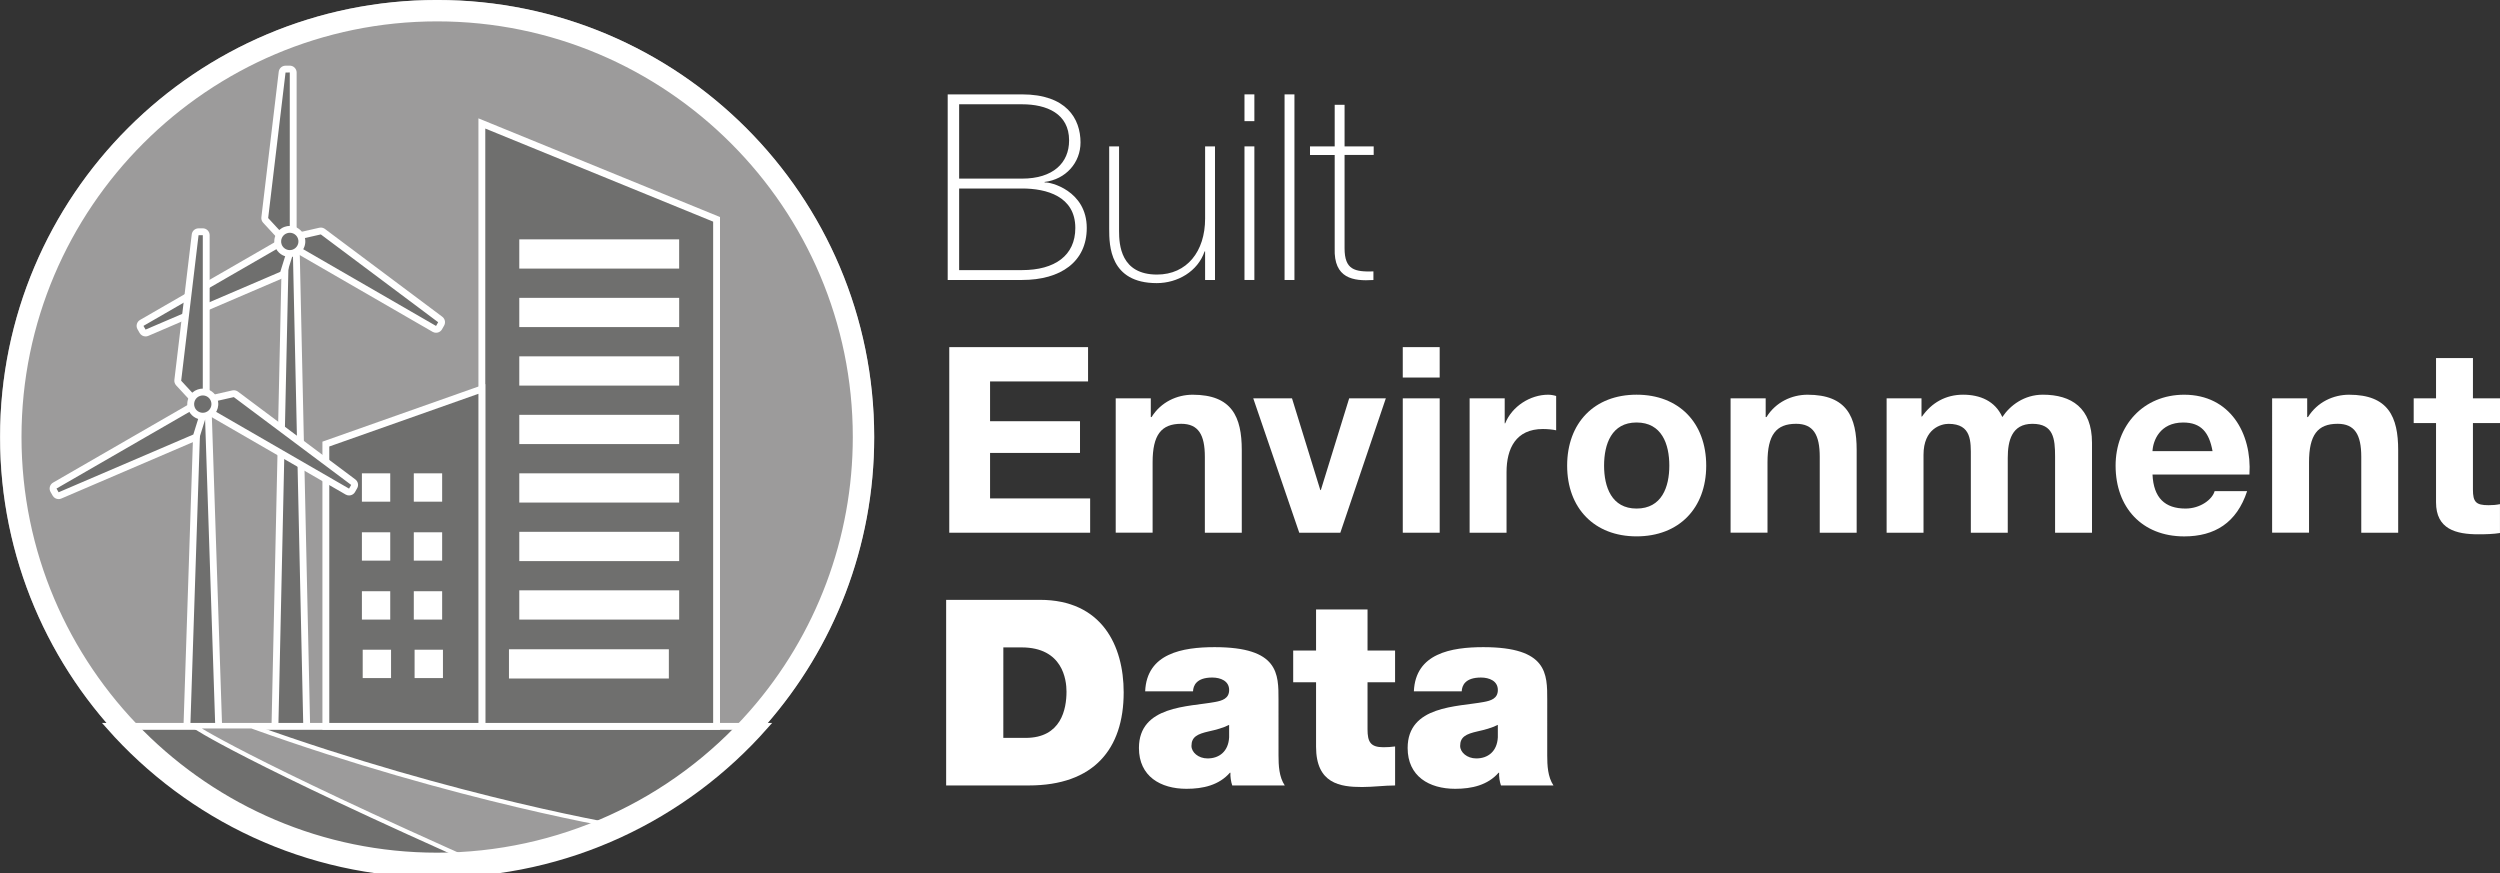 <?xml version="1.0" encoding="UTF-8"?>
<!-- Generator: Adobe Illustrator 16.0.4, SVG Export Plug-In . SVG Version: 6.00 Build 0)  -->
<svg xmlns="http://www.w3.org/2000/svg" xmlns:xlink="http://www.w3.org/1999/xlink" version="1.1" id="Livello_1" x="0px" y="0px" width="225.011px" height="78.584px" viewBox="0 11.514 225.011 78.584" xml:space="preserve">
<rect x="0" y="11.514" width="225.011" height="78.584" fill="#333333" stroke="none"/>
<g>
	<g>
		<path fill="#9C9B9B" d="M0,50.849c0,21.726,17.613,39.339,39.338,39.339c11.818,0,22.42-5.212,29.632-13.463    c6.044-6.915,9.708-15.967,9.708-25.874c0-21.726-17.614-39.336-39.339-39.336C17.613,11.514,0,29.122,0,50.849z"></path>
		<g>
			<g>
				<path fill="#6F6F6E" d="M25.055,77.197c-0.082,0-0.163-0.034-0.221-0.093c-0.058-0.059-0.09-0.14-0.087-0.223l0.957-43.68      c0.004-0.168,0.142-0.302,0.308-0.302h0.327c0.168,0,0.305,0.134,0.307,0.302l0.958,43.68c0.002,0.083-0.03,0.164-0.088,0.223      c-0.057,0.059-0.137,0.093-0.219,0.093H25.055z"></path>
				<path fill="#FFFFFF" d="M26.339,33.209l0.957,43.681h-2.241l0.957-43.681H26.339 M26.339,32.593h-0.327      c-0.337,0-0.609,0.268-0.616,0.603l-0.958,43.68c-0.003,0.167,0.06,0.326,0.176,0.445c0.116,0.117,0.274,0.184,0.441,0.184      h2.241c0.166,0,0.325-0.066,0.44-0.184c0.116-0.119,0.178-0.278,0.177-0.445l-0.957-43.68      C26.948,32.86,26.675,32.593,26.339,32.593L26.339,32.593z"></path>
			</g>
		</g>
		<g>
			<g>
				<path fill="#6F6F6E" d="M17.131,77.197c-0.082,0-0.164-0.035-0.222-0.094c-0.057-0.06-0.087-0.143-0.085-0.225l0.955-28.99      c0.007-0.167,0.144-0.301,0.308-0.301h0.329c0.166,0,0.302,0.134,0.308,0.301l0.957,28.99c0.002,0.081-0.029,0.165-0.086,0.225      c-0.058,0.059-0.14,0.094-0.222,0.094H17.131z"></path>
				<path fill="#FFFFFF" d="M18.415,47.899l0.958,28.991h-2.242l0.956-28.991H18.415 M18.415,47.282h-0.329      c-0.332,0-0.604,0.264-0.615,0.597l-0.956,28.991c-0.006,0.168,0.056,0.33,0.175,0.451c0.114,0.117,0.274,0.186,0.441,0.186      h2.242c0.167,0,0.327-0.068,0.443-0.188c0.115-0.119,0.178-0.281,0.173-0.449l-0.958-28.99      C19.02,47.546,18.747,47.282,18.415,47.282L18.415,47.282z"></path>
			</g>
		</g>
		<path fill="#6F6F6E" stroke="#FFFFFF" stroke-width="0.617" stroke-miterlimit="10" d="M9.862,76.89    c7.206,8.152,17.737,13.297,29.473,13.297s22.27-5.145,29.478-13.297H9.862z"></path>
		<g>
			<g>
				<polygon fill="#6F6F6E" stroke="#FFFFFF" stroke-width="0.617" stroke-miterlimit="10" points="64.495,76.89 64.495,31.255       43.369,22.625 43.369,76.89     "></polygon>
			</g>
			<polygon fill="#6F6F6E" stroke="#FFFFFF" stroke-width="0.617" stroke-miterlimit="10" points="43.369,76.89 29.328,76.89      29.328,51.483 43.369,46.522    "></polygon>
			<rect x="46.738" y="38.322" fill="#FFFFFF" width="14.39" height="2.63"></rect>
			<rect x="46.738" y="43.586" fill="#FFFFFF" width="14.39" height="2.633"></rect>
			<rect x="46.738" y="48.851" fill="#FFFFFF" width="14.39" height="2.631"></rect>
			<rect x="46.738" y="54.116" fill="#FFFFFF" width="14.39" height="2.631"></rect>
			<rect x="46.738" y="59.38" fill="#FFFFFF" width="14.39" height="2.635"></rect>
			<rect x="32.645" y="69.992" fill="#FFFFFF" width="2.551" height="2.551"></rect>
			<rect x="37.315" y="69.992" fill="#FFFFFF" width="2.552" height="2.551"></rect>
			<rect x="46.738" y="64.646" fill="#FFFFFF" width="14.39" height="2.633"></rect>
			<rect x="46.738" y="33.057" fill="#FFFFFF" width="14.388" height="2.631"></rect>
			<rect x="32.573" y="64.727" fill="#FFFFFF" width="2.55" height="2.552"></rect>
			<rect x="37.244" y="64.727" fill="#FFFFFF" width="2.551" height="2.552"></rect>
			<rect x="32.573" y="59.422" fill="#FFFFFF" width="2.55" height="2.551"></rect>
			<rect x="37.244" y="59.422" fill="#FFFFFF" width="2.551" height="2.551"></rect>
			<rect x="32.573" y="54.116" fill="#FFFFFF" width="2.55" height="2.551"></rect>
			<rect x="37.244" y="54.116" fill="#FFFFFF" width="2.551" height="2.551"></rect>
		</g>
		<path fill="#9C9B9B" stroke="#FFFFFF" stroke-width="0.385" stroke-miterlimit="10" d="M49.978,88.751    c0.042-0.014,0.083-0.023,0.126-0.038c0.323-0.091,0.641-0.196,0.96-0.296c1.594-0.512,3.42-1.204,5.425-2.136    c0.119-0.058,0.24-0.116,0.356-0.178c-0.455-0.062-15.679-2.567-34.192-9.217h-5.162c0,0,4.126,2.89,26.896,12.975    C46.294,89.622,48.167,89.254,49.978,88.751z"></path>
		<g>
			<path fill="#FFFFFF" d="M39.345,13.438c20.628,0,37.411,16.782,37.411,37.409c0,9.058-3.277,17.796-9.229,24.605     c-7.111,8.14-17.384,12.807-28.182,12.807c-20.628,0-37.41-16.782-37.41-37.411C1.935,30.221,18.718,13.438,39.345,13.438      M39.345,11.512c-21.725,0-39.337,17.61-39.337,39.337c0,21.726,17.612,39.339,39.337,39.339c11.819,0,22.42-5.212,29.633-13.463     c6.044-6.915,9.706-15.967,9.706-25.874C78.683,29.124,61.072,11.512,39.345,11.512L39.345,11.512z"></path>
		</g>
		<g>
			<g>
				<path fill="#6F6F6E" d="M26.081,33.554c-0.084,0-0.167-0.035-0.226-0.099l-1.945-2.107c-0.062-0.066-0.09-0.155-0.08-0.244      l1.563-13.101c0.016-0.153,0.147-0.271,0.303-0.272c0,0,0.385-0.003,0.386-0.003c0.081,0,0.16,0.032,0.217,0.089      c0.059,0.057,0.092,0.137,0.092,0.217l-0.002,15.208c0,0.127-0.079,0.242-0.196,0.287      C26.157,33.547,26.119,33.554,26.081,33.554z"></path>
				<path fill="#FFFFFF" d="M26.081,18.039l0,15.207l-1.945-2.106l1.564-13.1L26.081,18.039 M26.081,17.423      c-0.001,0-0.003,0-0.004,0l-0.383,0.003c-0.31,0.003-0.569,0.236-0.607,0.542l-1.563,13.101      c-0.021,0.178,0.037,0.358,0.16,0.492l1.944,2.105c0.12,0.128,0.285,0.198,0.453,0.198c0.076,0,0.152-0.014,0.225-0.043      c0.236-0.092,0.392-0.32,0.392-0.573l0-15.207c0-0.165-0.066-0.321-0.181-0.437C26.4,17.486,26.244,17.423,26.081,17.423      L26.081,17.423z"></path>
			</g>
			<g>
				<path fill="#6F6F6E" d="M13.104,41.487c-0.108,0-0.21-0.056-0.268-0.155l-0.189-0.335c-0.083-0.147-0.034-0.336,0.113-0.419      l13.168-7.598c0.048-0.027,0.102-0.042,0.154-0.042c0.068,0,0.138,0.021,0.192,0.067c0.099,0.081,0.14,0.209,0.101,0.333      l-0.851,2.734c-0.027,0.085-0.09,0.156-0.174,0.192l-12.125,5.198C13.185,41.479,13.144,41.487,13.104,41.487z"></path>
				<path fill="#FFFFFF" d="M26.081,33.246l-0.854,2.735l-12.125,5.198l-0.19-0.334L26.081,33.246 M26.081,32.631      c-0.106,0-0.211,0.026-0.308,0.081l-13.168,7.597c-0.294,0.171-0.396,0.545-0.228,0.84l0.19,0.335      c0.114,0.198,0.321,0.311,0.535,0.311c0.081,0,0.163-0.017,0.242-0.05l12.125-5.199c0.166-0.072,0.292-0.209,0.346-0.382      l0.853-2.735c0.077-0.241-0.006-0.506-0.204-0.664C26.354,32.674,26.219,32.631,26.081,32.631L26.081,32.631z"></path>
			</g>
			<g>
				<path fill="#6F6F6E" d="M39.249,41.157c-0.052,0-0.106-0.015-0.153-0.043l-13.167-7.602c-0.11-0.063-0.17-0.187-0.151-0.312      c0.019-0.126,0.113-0.227,0.238-0.255l2.792-0.632c0.023-0.006,0.047-0.008,0.07-0.008c0.065,0,0.13,0.021,0.183,0.06      l10.564,7.902c0.124,0.094,0.159,0.265,0.083,0.401l-0.189,0.334c-0.042,0.073-0.11,0.124-0.188,0.146      C39.303,41.153,39.276,41.157,39.249,41.157z"></path>
				<path fill="#FFFFFF" d="M28.875,32.613l10.562,7.903l-0.19,0.334l-13.167-7.603L28.875,32.613 M28.875,31.997      c-0.047,0-0.092,0.005-0.138,0.015l-2.792,0.633c-0.248,0.055-0.434,0.258-0.474,0.508c-0.038,0.25,0.081,0.5,0.302,0.627      l13.167,7.603c0.094,0.053,0.202,0.081,0.307,0.081c0.054,0,0.11-0.007,0.162-0.02c0.159-0.045,0.295-0.147,0.374-0.291      l0.19-0.335c0.153-0.27,0.081-0.612-0.167-0.797l-10.563-7.902C29.136,32.039,29.006,31.997,28.875,31.997L28.875,31.997z"></path>
			</g>
			<g>
				<path fill="#6F6F6E" d="M26.082,34.333c-0.463,0-0.877-0.292-1.029-0.726c-0.097-0.281-0.077-0.581,0.053-0.846      c0.128-0.26,0.347-0.453,0.62-0.545c0.113-0.04,0.235-0.06,0.357-0.06c0.463,0,0.874,0.295,1.025,0.73      c0.096,0.274,0.079,0.57-0.049,0.832c-0.127,0.262-0.349,0.46-0.625,0.555C26.32,34.312,26.201,34.333,26.082,34.333z"></path>
				<path fill="#FFFFFF" d="M26.084,32.464c0.323,0,0.623,0.203,0.734,0.525c0.142,0.405-0.077,0.854-0.483,0.994      c-0.083,0.028-0.168,0.042-0.252,0.042c-0.323,0-0.626-0.202-0.737-0.52c-0.14-0.41,0.074-0.857,0.48-0.996      C25.911,32.479,25.998,32.464,26.084,32.464 M26.084,31.848L26.084,31.848c-0.157,0-0.313,0.026-0.463,0.081      c-0.343,0.115-0.627,0.366-0.79,0.697c-0.167,0.339-0.191,0.722-0.069,1.08c0.197,0.563,0.728,0.938,1.321,0.938      c0.153,0,0.305-0.024,0.45-0.075c0.356-0.123,0.641-0.376,0.804-0.713c0.164-0.337,0.187-0.716,0.064-1.068      C27.206,32.224,26.677,31.848,26.084,31.848L26.084,31.848z"></path>
			</g>
		</g>
		<g>
			<g>
				<path fill="#6F6F6E" d="M18.252,48.196c-0.084,0-0.167-0.035-0.226-0.1l-1.944-2.105c-0.062-0.067-0.091-0.156-0.081-0.246      l1.563-13.099c0.016-0.154,0.148-0.272,0.305-0.273l0.384-0.002c0.081,0,0.159,0.033,0.217,0.09      c0.058,0.057,0.09,0.137,0.09,0.218l0,15.205c0,0.127-0.079,0.241-0.196,0.287C18.328,48.189,18.29,48.196,18.252,48.196z"></path>
				<path fill="#FFFFFF" d="M18.253,32.682l-0.001,15.205l-1.945-2.106l1.564-13.098H18.253 M18.253,32.064      c-0.001,0-0.002,0-0.002,0l-0.383,0.002c-0.312,0.002-0.574,0.234-0.61,0.543l-1.564,13.099      c-0.021,0.178,0.038,0.358,0.16,0.491l1.945,2.107c0.119,0.128,0.285,0.198,0.453,0.198c0.076,0,0.151-0.014,0.225-0.042      c0.236-0.092,0.392-0.32,0.392-0.574l0.001-15.205c0-0.164-0.065-0.321-0.18-0.437C18.572,32.129,18.416,32.064,18.253,32.064      L18.253,32.064z"></path>
			</g>
			<g>
				<path fill="#6F6F6E" d="M5.275,56.129c-0.107,0-0.21-0.057-0.268-0.154l-0.191-0.336c-0.083-0.146-0.034-0.335,0.113-0.419      l13.168-7.599c0.047-0.026,0.102-0.042,0.153-0.042c0.069,0,0.138,0.022,0.192,0.067c0.1,0.08,0.14,0.211,0.102,0.333      l-0.852,2.734c-0.027,0.086-0.09,0.157-0.173,0.192L5.395,56.104C5.356,56.12,5.315,56.129,5.275,56.129z"></path>
				<path fill="#FFFFFF" d="M18.252,47.888L17.4,50.622L5.275,55.82l-0.19-0.335L18.252,47.888 M18.252,47.271      c-0.106,0-0.212,0.027-0.308,0.082L4.776,54.951c-0.294,0.17-0.396,0.546-0.227,0.84l0.191,0.335      c0.113,0.196,0.32,0.31,0.534,0.31c0.081,0,0.165-0.017,0.242-0.05l12.125-5.198c0.166-0.071,0.292-0.209,0.345-0.382      l0.852-2.735c0.077-0.241-0.005-0.506-0.204-0.664C18.525,47.316,18.389,47.271,18.252,47.271L18.252,47.271z"></path>
			</g>
			<g>
				<path fill="#6F6F6E" d="M31.418,55.8c-0.053,0-0.107-0.015-0.153-0.042l-13.167-7.604c-0.11-0.063-0.17-0.188-0.149-0.312      c0.018-0.125,0.113-0.227,0.236-0.254l2.792-0.631c0.021-0.006,0.045-0.009,0.068-0.009c0.065,0,0.13,0.021,0.184,0.062      l10.565,7.901c0.124,0.093,0.16,0.267,0.082,0.401l-0.191,0.335c-0.041,0.071-0.109,0.124-0.187,0.145      C31.472,55.796,31.445,55.8,31.418,55.8z"></path>
				<path fill="#FFFFFF" d="M21.044,47.255l10.563,7.903l-0.191,0.334L18.25,47.889L21.044,47.255 M21.044,46.639      c-0.047,0-0.092,0.005-0.138,0.015l-2.791,0.632c-0.247,0.056-0.434,0.258-0.473,0.509c-0.039,0.25,0.081,0.5,0.302,0.626      l13.167,7.604c0.094,0.055,0.201,0.082,0.307,0.082c0.054,0,0.109-0.008,0.161-0.021c0.159-0.043,0.295-0.146,0.375-0.289      l0.191-0.335c0.155-0.272,0.083-0.613-0.166-0.8L21.414,46.76C21.305,46.681,21.176,46.639,21.044,46.639L21.044,46.639z"></path>
			</g>
			<g>
				<path fill="#6F6F6E" d="M18.252,48.975c-0.463,0-0.875-0.292-1.028-0.726c-0.097-0.282-0.077-0.582,0.053-0.848      c0.129-0.258,0.349-0.452,0.62-0.542c0.113-0.041,0.235-0.06,0.358-0.06c0.461,0,0.873,0.292,1.025,0.729      c0.195,0.568-0.107,1.19-0.676,1.387C18.49,48.954,18.372,48.975,18.252,48.975z"></path>
				<path fill="#FFFFFF" d="M18.255,47.105c0.322,0,0.621,0.203,0.733,0.524c0.141,0.405-0.076,0.854-0.484,0.994      c-0.083,0.029-0.168,0.043-0.252,0.043c-0.323,0-0.626-0.203-0.737-0.521c-0.14-0.409,0.074-0.857,0.481-0.994      C18.082,47.12,18.169,47.105,18.255,47.105 M18.255,46.491c-0.159,0-0.315,0.025-0.466,0.08      c-0.339,0.113-0.625,0.363-0.789,0.693c-0.167,0.339-0.192,0.723-0.071,1.08c0.198,0.564,0.728,0.939,1.321,0.939      c0.154,0,0.306-0.026,0.451-0.078c0.73-0.251,1.12-1.047,0.868-1.778C19.376,46.866,18.847,46.491,18.255,46.491L18.255,46.491z      "></path>
			</g>
		</g>
		<rect x="45.809" y="69.951" fill="#FFFFFF" width="14.39" height="2.632"></rect>
	</g>
	<g>
		<g>
			<path fill="#FFFFFF" d="M85.298,20.009h6.691c3.978,0,5.262,2.176,5.262,4.329c0,1.803-1.309,3.323-3.252,3.556l0.047,0.047     c0.444-0.072,3.767,0.725,3.767,4.091c0,3.044-2.339,4.681-5.825,4.681h-6.691V20.009L85.298,20.009z M86.327,27.59h5.662     c2.783,0,4.235-1.404,4.235-3.438c0-2.412-2.012-3.252-4.235-3.252h-5.662V27.59z M86.327,35.825h5.662     c2.948,0,4.795-1.31,4.795-3.791c0-2.854-2.597-3.554-4.795-3.554h-5.662V35.825z"></path>
			<path fill="#FFFFFF" d="M109.354,36.713h-0.89V34.14h-0.045c-0.61,1.803-2.433,2.856-4.306,2.856     c-4.235,0-4.281-3.393-4.281-4.867v-7.437h0.888v7.604c0,1.24,0.143,3.93,3.417,3.93c2.69,0,4.328-2.083,4.328-5.031V24.69h0.89     V36.713L109.354,36.713z"></path>
			<path fill="#FFFFFF" d="M112.009,22.418v-2.41h0.89v2.41H112.009z M112.009,36.713V24.689h0.89v12.024H112.009z"></path>
			<path fill="#FFFFFF" d="M116.505,20.009v16.705h-0.889V20.009H116.505z"></path>
			<path fill="#FFFFFF" d="M123.638,25.461h-2.621v8.4c0,1.941,0.913,2.129,2.597,2.082v0.773c-1.824,0.117-3.58-0.141-3.486-2.854     v-8.4h-2.222v-0.772h2.222v-3.744h0.889v3.744h2.621V25.461L123.638,25.461z"></path>
			<path fill="#FFFFFF" d="M85.439,42.757H97.93v3.088h-8.82v3.58h8.095v2.854h-8.095v4.095h9.008v3.087h-12.68V42.757z"></path>
			<path fill="#FFFFFF" d="M100.418,47.367h3.159v1.686h0.07c0.841-1.358,2.292-2.012,3.696-2.012c3.533,0,4.422,1.989,4.422,4.982     v7.438h-3.323v-6.832c0-1.989-0.583-2.971-2.128-2.971c-1.802,0-2.574,1.006-2.574,3.46v6.341h-3.321V47.367L100.418,47.367z"></path>
			<path fill="#FFFFFF" d="M120.636,59.461h-3.698l-4.14-12.094h3.488l2.549,8.257h0.046l2.55-8.257h3.299L120.636,59.461z"></path>
			<path fill="#FFFFFF" d="M129.577,45.494h-3.322v-2.737h3.322V45.494z M126.256,47.367h3.322v12.094h-3.322V47.367z"></path>
			<path fill="#FFFFFF" d="M132.272,47.367h3.158v2.246h0.046c0.608-1.521,2.246-2.573,3.861-2.573c0.234,0,0.515,0.047,0.724,0.115     v3.088c-0.303-0.07-0.794-0.116-1.192-0.116c-2.434,0-3.274,1.754-3.274,3.884v5.45h-3.323V47.367L132.272,47.367z"></path>
			<path fill="#FFFFFF" d="M147.297,47.038c3.815,0,6.27,2.527,6.27,6.387c0,3.835-2.455,6.364-6.27,6.364     c-3.789,0-6.247-2.529-6.247-6.364C141.052,49.565,143.508,47.038,147.297,47.038z M147.297,57.286     c2.27,0,2.949-1.941,2.949-3.862c0-1.94-0.678-3.884-2.949-3.884c-2.246,0-2.923,1.94-2.923,3.884     C144.374,55.343,145.052,57.286,147.297,57.286z"></path>
			<path fill="#FFFFFF" d="M155.76,47.367h3.159v1.686h0.071c0.842-1.358,2.292-2.012,3.695-2.012c3.533,0,4.423,1.989,4.423,4.982     v7.438h-3.323v-6.832c0-1.989-0.584-2.971-2.129-2.971c-1.803,0-2.573,1.006-2.573,3.46v6.341h-3.323V47.367L155.76,47.367z"></path>
			<path fill="#FFFFFF" d="M169.806,47.367h3.137v1.636h0.047c0.865-1.24,2.13-1.965,3.696-1.965c1.522,0,2.878,0.561,3.533,2.012     c0.702-1.054,1.965-2.012,3.647-2.012c2.575,0,4.423,1.191,4.423,4.329v8.095h-3.323v-6.855c0-1.614-0.141-2.947-2.036-2.947     c-1.872,0-2.223,1.544-2.223,3.064v6.738h-3.323v-6.783c0-1.405,0.093-3.017-2.011-3.017c-0.655,0-2.248,0.422-2.248,2.784v7.019     h-3.321V47.367H169.806L169.806,47.367z"></path>
			<path fill="#FFFFFF" d="M193.735,54.222c0.093,2.104,1.122,3.064,2.971,3.064c1.334,0,2.412-0.817,2.62-1.566h2.924     c-0.936,2.854-2.924,4.072-5.663,4.072c-3.811,0-6.174-2.621-6.174-6.364c0-3.626,2.504-6.388,6.174-6.388     c4.12,0,6.107,3.462,5.872,7.182H193.735z M199.138,52.115c-0.304-1.685-1.028-2.573-2.643-2.573     c-2.104,0-2.714,1.639-2.761,2.573H199.138z"></path>
			<path fill="#FFFFFF" d="M204.501,47.367h3.157v1.686h0.07c0.843-1.358,2.292-2.012,3.698-2.012c3.531,0,4.421,1.989,4.421,4.982     v7.438h-3.322v-6.832c0-1.989-0.583-2.971-2.129-2.971c-1.802,0-2.573,1.006-2.573,3.46v6.341h-3.322V47.367z"></path>
			<path fill="#FFFFFF" d="M222.575,47.367h2.436v2.223h-2.436v5.989c0,1.123,0.28,1.405,1.404,1.405     c0.354,0,0.679-0.023,1.029-0.094v2.597c-0.561,0.095-1.287,0.116-1.94,0.116c-2.036,0-3.814-0.467-3.814-2.877v-7.136h-2.011     v-2.224h2.011V43.74h3.323L222.575,47.367L222.575,47.367z"></path>
			<path fill="#FFFFFF" d="M85.157,65.503h8.445c5.569,0,7.534,4.118,7.534,8.327c0,5.125-2.714,8.378-8.54,8.378h-7.439V65.503     L85.157,65.503z M90.303,77.927h2.012c3.204,0,3.675-2.598,3.675-4.165c0-1.054-0.33-3.979-4.048-3.979h-1.637L90.303,77.927     L90.303,77.927z"></path>
			<path fill="#FFFFFF" d="M115.072,79.494c0,0.913,0.046,1.941,0.562,2.714h-4.726c-0.117-0.33-0.187-0.82-0.163-1.147h-0.047     c-0.984,1.122-2.411,1.449-3.908,1.449c-2.338,0-4.28-1.122-4.28-3.673c0-3.835,4.492-3.697,6.855-4.142     c0.632-0.116,1.264-0.305,1.264-1.077c0-0.818-0.773-1.123-1.522-1.123c-1.427,0-1.708,0.727-1.73,1.242h-4.306     c0.07-1.709,0.913-2.713,2.105-3.274c1.169-0.562,2.713-0.703,4.142-0.703c5.801,0,5.754,2.412,5.754,4.75L115.072,79.494     L115.072,79.494z M110.627,76.756c-0.561,0.281-1.192,0.445-1.824,0.585c-1.028,0.234-1.566,0.49-1.566,1.311     c0,0.562,0.608,1.124,1.45,1.124c1.054,0,1.872-0.633,1.94-1.897V76.756z"></path>
			<path fill="#FFFFFF" d="M123.084,70.066h2.479v2.855h-2.479v4.234c0,1.121,0.257,1.613,1.426,1.613     c0.352,0,0.703-0.021,1.055-0.07v3.511c-0.936,0-1.988,0.14-2.971,0.14c-1.967,0-4.143-0.301-4.143-3.625v-5.802h-2.058v-2.854     h2.058v-3.698h4.634L123.084,70.066L123.084,70.066z"></path>
			<path fill="#FFFFFF" d="M139.257,79.494c0,0.913,0.047,1.941,0.561,2.714h-4.726c-0.117-0.33-0.188-0.82-0.164-1.147h-0.047     c-0.982,1.122-2.411,1.449-3.907,1.449c-2.34,0-4.28-1.122-4.28-3.673c0-3.835,4.494-3.697,6.855-4.142     c0.632-0.116,1.264-0.305,1.264-1.077c0-0.818-0.773-1.123-1.521-1.123c-1.428,0-1.709,0.727-1.731,1.242h-4.306     c0.071-1.709,0.913-2.713,2.105-3.274c1.171-0.562,2.715-0.703,4.142-0.703c5.802,0,5.756,2.412,5.756,4.75L139.257,79.494     L139.257,79.494z M134.812,76.756c-0.562,0.281-1.194,0.445-1.826,0.585c-1.029,0.234-1.566,0.49-1.566,1.311     c0,0.562,0.61,1.124,1.452,1.124c1.054,0,1.872-0.633,1.94-1.897V76.756L134.812,76.756z"></path>
		</g>
	</g>
</g>
</svg>
